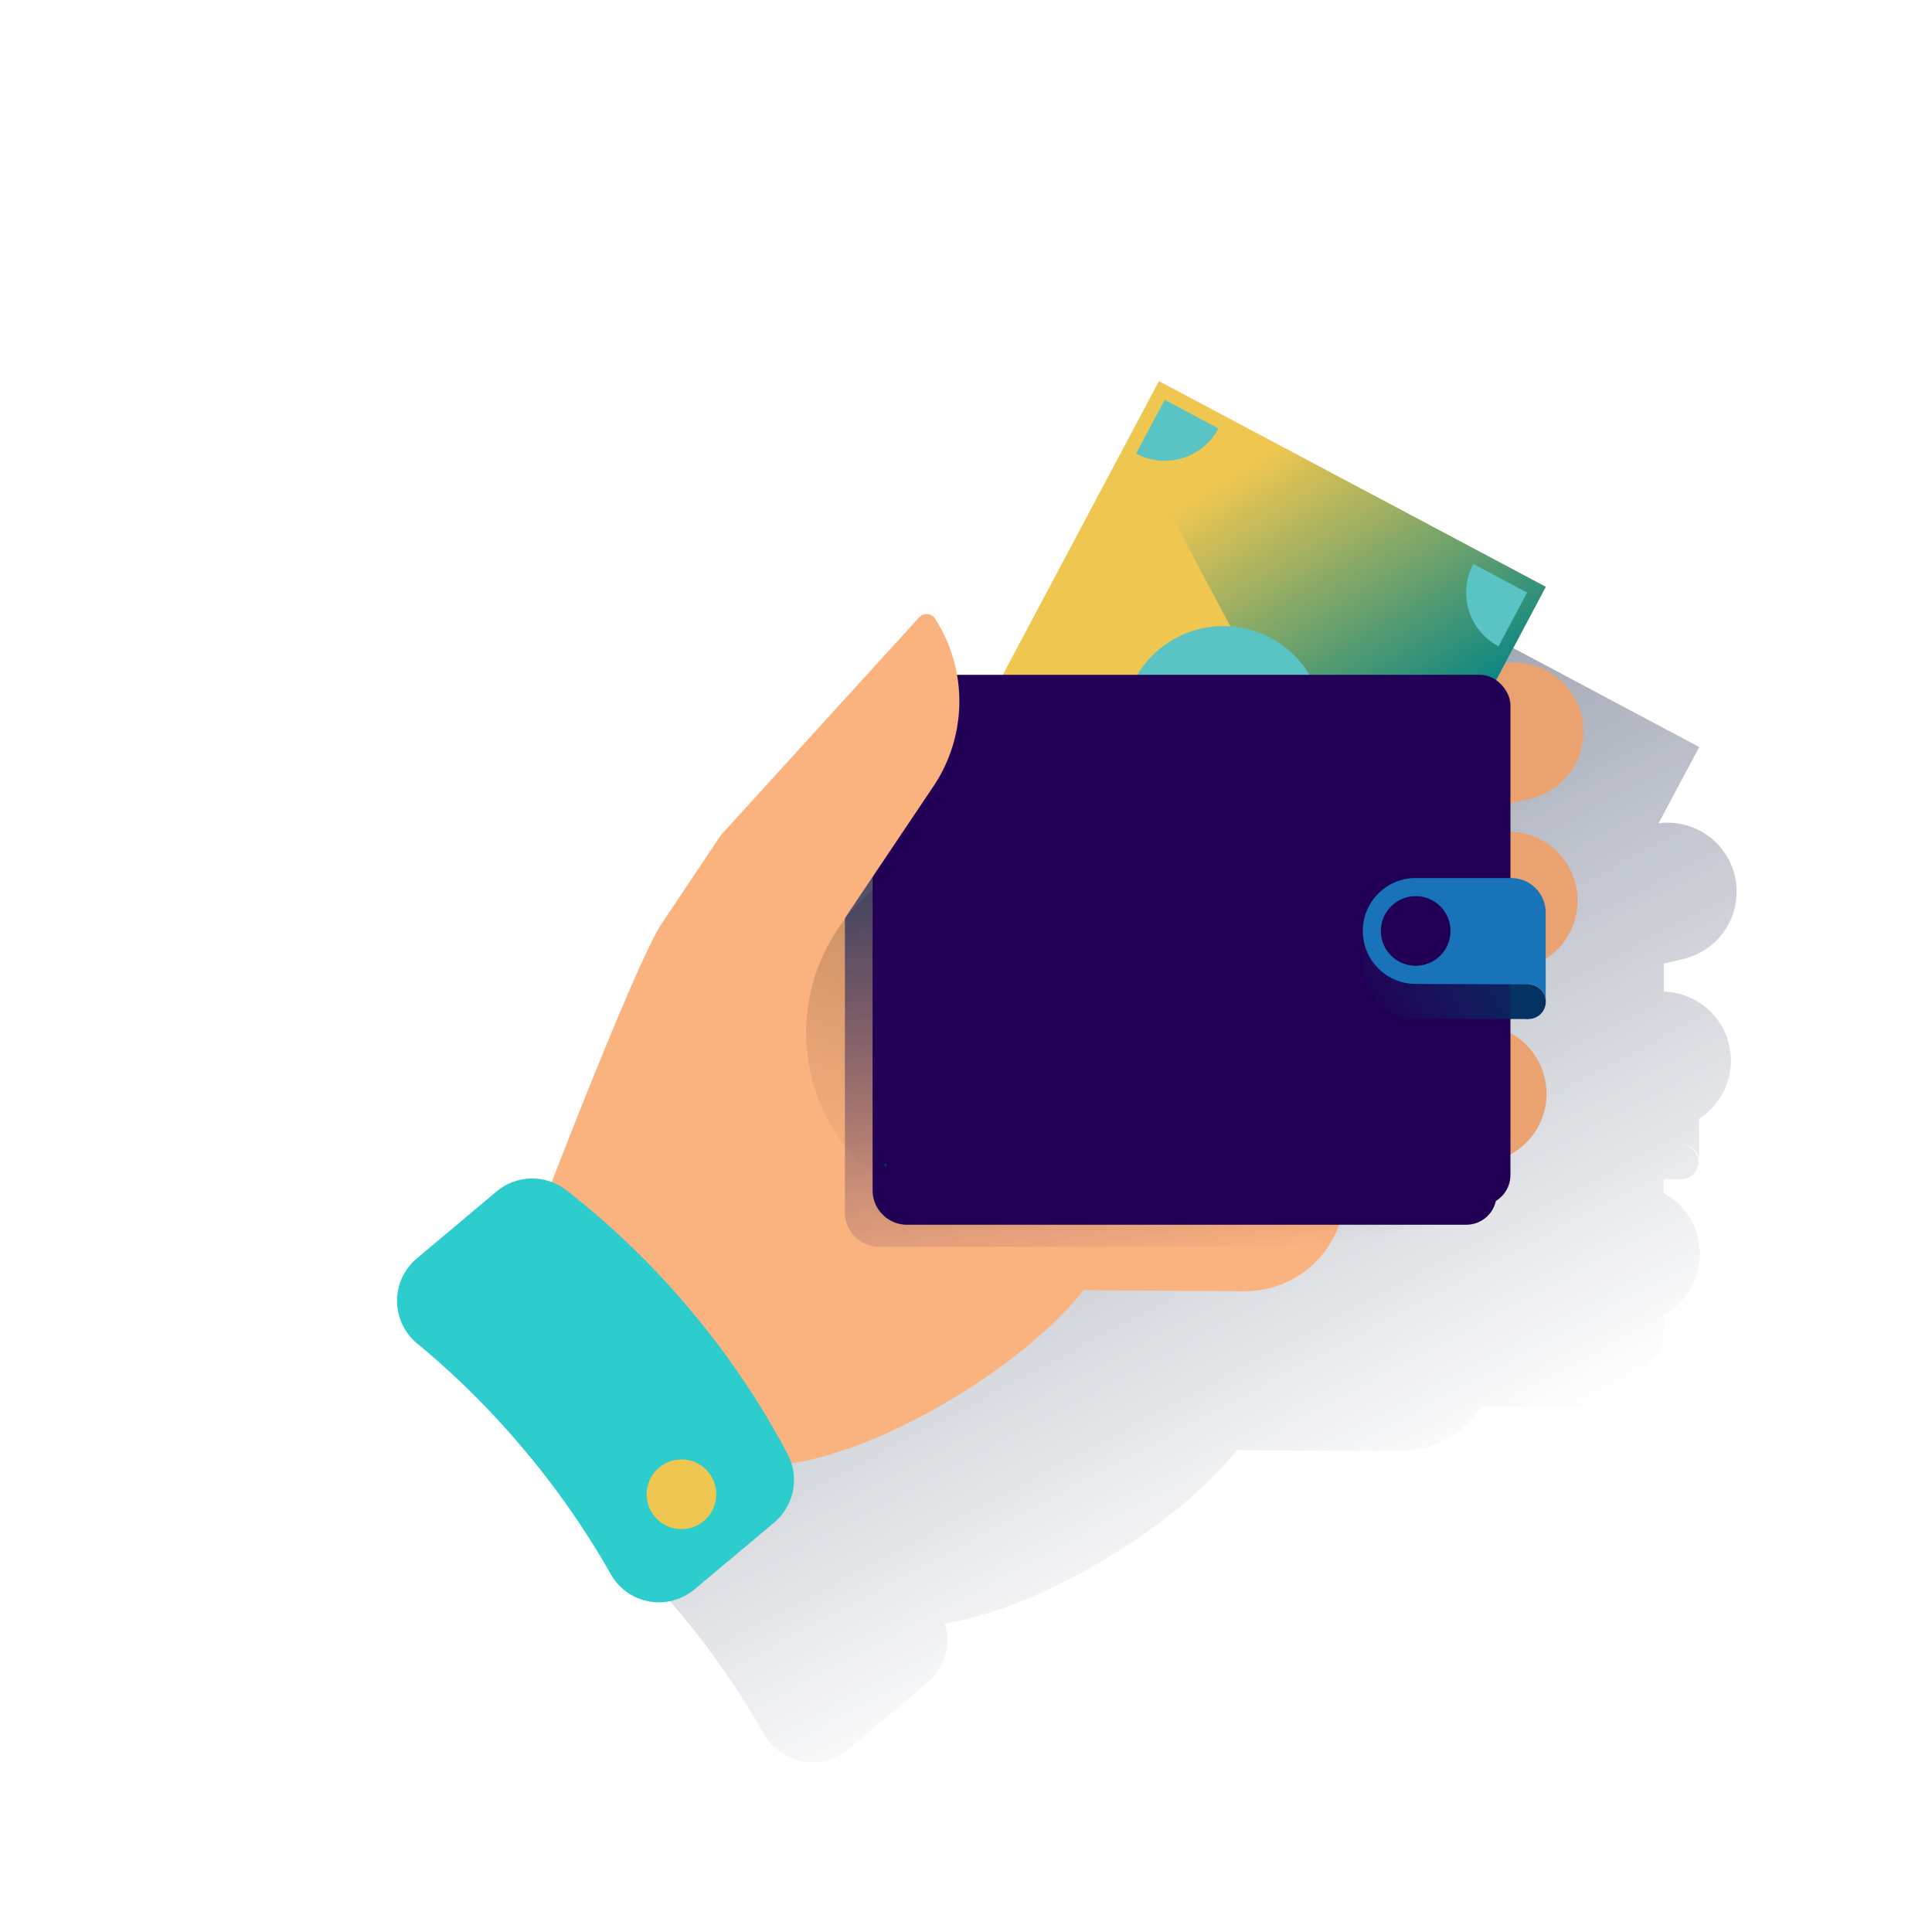<svg id="Contenido" xmlns="http://www.w3.org/2000/svg" xmlns:xlink="http://www.w3.org/1999/xlink" viewBox="0 0 600 600"><defs><style>.cls-1,.cls-14,.cls-2,.cls-3{fill-rule:evenodd;}.cls-1{fill:url(#Degradado_sin_nombre_7);}.cls-2{fill:#eaa271;}.cls-3{fill:#fab27f;}.cls-4{fill:url(#linear-gradient);}.cls-5{fill:url(#linear-gradient-2);}.cls-6{fill:#043263;}.cls-7{fill:#220056;}.cls-8{fill:#efc650;}.cls-9{fill:url(#linear-gradient-3);}.cls-10{fill:#5ac4c4;}.cls-11{fill:#220056;}.cls-12{fill:url(#linear-gradient-4);}.cls-13{fill:#1973b8;}.cls-14{fill:#2dcccd;}</style><linearGradient id="Degradado_sin_nombre_7" x1="288.86" y1="231.21" x2="419.97" y2="477.79" gradientUnits="userSpaceOnUse"><stop offset="0" stop-color="#192647"/><stop offset="0" stop-color="#192647" stop-opacity="0.5"/><stop offset="1" stop-color="#192647" stop-opacity="0"/></linearGradient><linearGradient id="linear-gradient" x1="3233.5" y1="269.05" x2="3260.78" y2="377.1" gradientTransform="matrix(-1, 0, 0, 1, 3554.84, 0)" gradientUnits="userSpaceOnUse"><stop offset="0" stop-color="#bf8860"/><stop offset="1" stop-color="#bf8860" stop-opacity="0"/></linearGradient><linearGradient id="linear-gradient-2" x1="3211.23" y1="206.81" x2="3181.28" y2="393.01" gradientTransform="matrix(1, 0, 0, -1, -2836.27, 609.69)" gradientUnits="userSpaceOnUse"><stop offset="0" stop-color="#043263"/><stop offset="1" stop-color="#220056" stop-opacity="0"/></linearGradient><linearGradient id="linear-gradient-3" x1="3102.59" y1="222.89" x2="3155.5" y2="137.28" gradientTransform="matrix(-1, 0, 0, 1, 3554.84, 0)" gradientUnits="userSpaceOnUse"><stop offset="0" stop-color="#028484"/><stop offset="1" stop-color="#028484" stop-opacity="0"/></linearGradient><linearGradient id="linear-gradient-4" x1="3080.62" y1="285.95" x2="3128.3" y2="316.13" gradientTransform="matrix(-1, 0, 0, 1, 3554.84, 0)" gradientUnits="userSpaceOnUse"><stop offset="0" stop-color="#043263"/><stop offset="1" stop-color="#043263" stop-opacity="0"/></linearGradient></defs><title>_</title><path class="cls-1" d="M523,297.76a21.44,21.44,0,0,0-7.9-42.08l7.12-13.4L527.72,232h0L407.59,168.08l-9.16,17.22h0l-39.34,74H344.85a47.14,47.14,0,0,0-6.77-17.36,3.17,3.17,0,0,0-5-.49L271.51,309.1l0,.08-.06-.05-18.33,27.41c-7,10.4-29.83,69-34.18,80.29a17.21,17.21,0,0,0-17.09,2.9l-24.78,20.79a17.2,17.2,0,0,0,.16,26.48,261.11,261.11,0,0,1,60.06,71.57,17.19,17.19,0,0,0,26,4.76l24.78-20.79a17.24,17.24,0,0,0,5.33-18.36c.49-.07,1-.14,1.49-.23,30.71-5.51,71.61-31.19,89.2-53.59l49.91.33a31,31,0,0,0,26-13.75h34.39a9.4,9.4,0,0,0,9.05-6.89,9.39,9.39,0,0,0,8.72-7.38,9.37,9.37,0,0,0,4.52-8v-6.43a21.45,21.45,0,0,0,0-37.71v-4.33h5.61a5.38,5.38,0,0,0,0-10.75,5.21,5.21,0,0,1,5.37,5.22V347.44A21.43,21.43,0,0,0,517.62,308l-.88-.06v-8.68Z"/><path class="cls-2" d="M314.76,227.13l51.79,47,108.8-26.11a21.45,21.45,0,0,0,16.14-17.48h0A21.44,21.44,0,0,0,467.37,206Z"/><path class="cls-2" d="M316.25,247.79l41.07,56.63,111.84-3.31a21.41,21.41,0,0,0,19.37-13.8h0a21.43,21.43,0,0,0-18.57-29Z"/><path class="cls-2" d="M312.06,288.22l33.36,61.49L456.73,361a21.44,21.44,0,0,0,21-11.16h0a21.45,21.45,0,0,0-14.64-31.19Z"/><path class="cls-3" d="M205.5,286.83l18.33-27.42,29.84,24S275.28,266,275.28,266L312,338.79l19.29,22L417.65,370h0a31,31,0,0,1-31.23,31l-49.91-.33C318.92,423,278,448.73,247.31,454.23s-50.68-12.41-50.7-12.43l-26-72.8S197.79,298.34,205.5,286.83Z"/><circle class="cls-4" cx="308.3" cy="320.72" r="57.91"/><path class="cls-5" d="M271.78,222.47H445.47a10.71,10.71,0,0,1,10.71,10.71V376.52a10.71,10.71,0,0,1-10.71,10.71H271.78a9.4,9.4,0,0,1-9.4-9.4v-146a9.4,9.4,0,0,1,9.4-9.4Z" transform="translate(718.57 609.69) rotate(-180)"/><rect class="cls-6" x="439.66" y="294.65" width="35.03" height="21.81" transform="translate(914.36 611.11) rotate(-180)"/><path class="cls-7" d="M280.38,215.59H454.07a10.71,10.71,0,0,1,10.71,10.71V369.64a10.71,10.71,0,0,1-10.71,10.71H280.38A9.4,9.4,0,0,1,271,371V225a9.4,9.4,0,0,1,9.4-9.4Z" transform="translate(735.77 595.95) rotate(-180)"/><polygon class="cls-6" points="274.34 361.4 278.62 367.32 289.94 361.1 274.34 361.4"/><rect class="cls-8" x="329.64" y="136.56" width="122.98" height="136.06" transform="translate(26.86 453.89) rotate(-62)"/><polygon class="cls-9" points="359.93 118.36 480.06 182.24 447.88 242.78 384.16 198.38 350.77 135.59 359.93 118.36"/><circle class="cls-10" cx="379.94" cy="225.64" r="31.19"/><path class="cls-10" d="M352.82,140.88a18.92,18.92,0,0,0,25.59-7.82l-16.7-8.88Z"/><path class="cls-10" d="M457.55,175.14a18.9,18.9,0,0,0,7.82,25.58l8.88-16.7Z"/><rect class="cls-11" x="275.28" y="209.57" width="193.79" height="164.76" rx="9.4" transform="translate(744.36 583.9) rotate(-180)"/><path class="cls-12" d="M439.66,316.3l29.66.16v-33H439.66a16.44,16.44,0,0,0-16.43,16.44h0A16.44,16.44,0,0,0,439.66,316.3Z"/><path class="cls-13" d="M439.66,305.56l35,.15h0a5.23,5.23,0,0,1,5.37,5.22v-27.5a10.75,10.75,0,0,0-10.74-10.75H439.66a16.44,16.44,0,0,0-16.43,16.44h0A16.44,16.44,0,0,0,439.66,305.56Z"/><circle class="cls-6" cx="474.69" cy="311.09" r="5.37"/><circle class="cls-7" cx="439.66" cy="289.12" r="10.82"/><path class="cls-14" d="M129.45,390.81a17.19,17.19,0,0,0,.16,26.47,255.47,255.47,0,0,1,33.26,33.08,255.72,255.72,0,0,1,26.8,38.49,17.18,17.18,0,0,0,26,4.76l24.78-20.79a17.26,17.26,0,0,0,4.12-21.28A251.59,251.59,0,0,0,214.53,407a252,252,0,0,0-38.63-37.36,17.26,17.26,0,0,0-21.67.37Z"/><circle class="cls-8" cx="211.64" cy="464.06" r="10.82"/><path class="cls-3" d="M223.85,259.38l10,17.78,1.73,47.91,53.87-80.22a47.46,47.46,0,0,0,1-52.65h0a3.17,3.17,0,0,0-5-.48Z"/></svg>